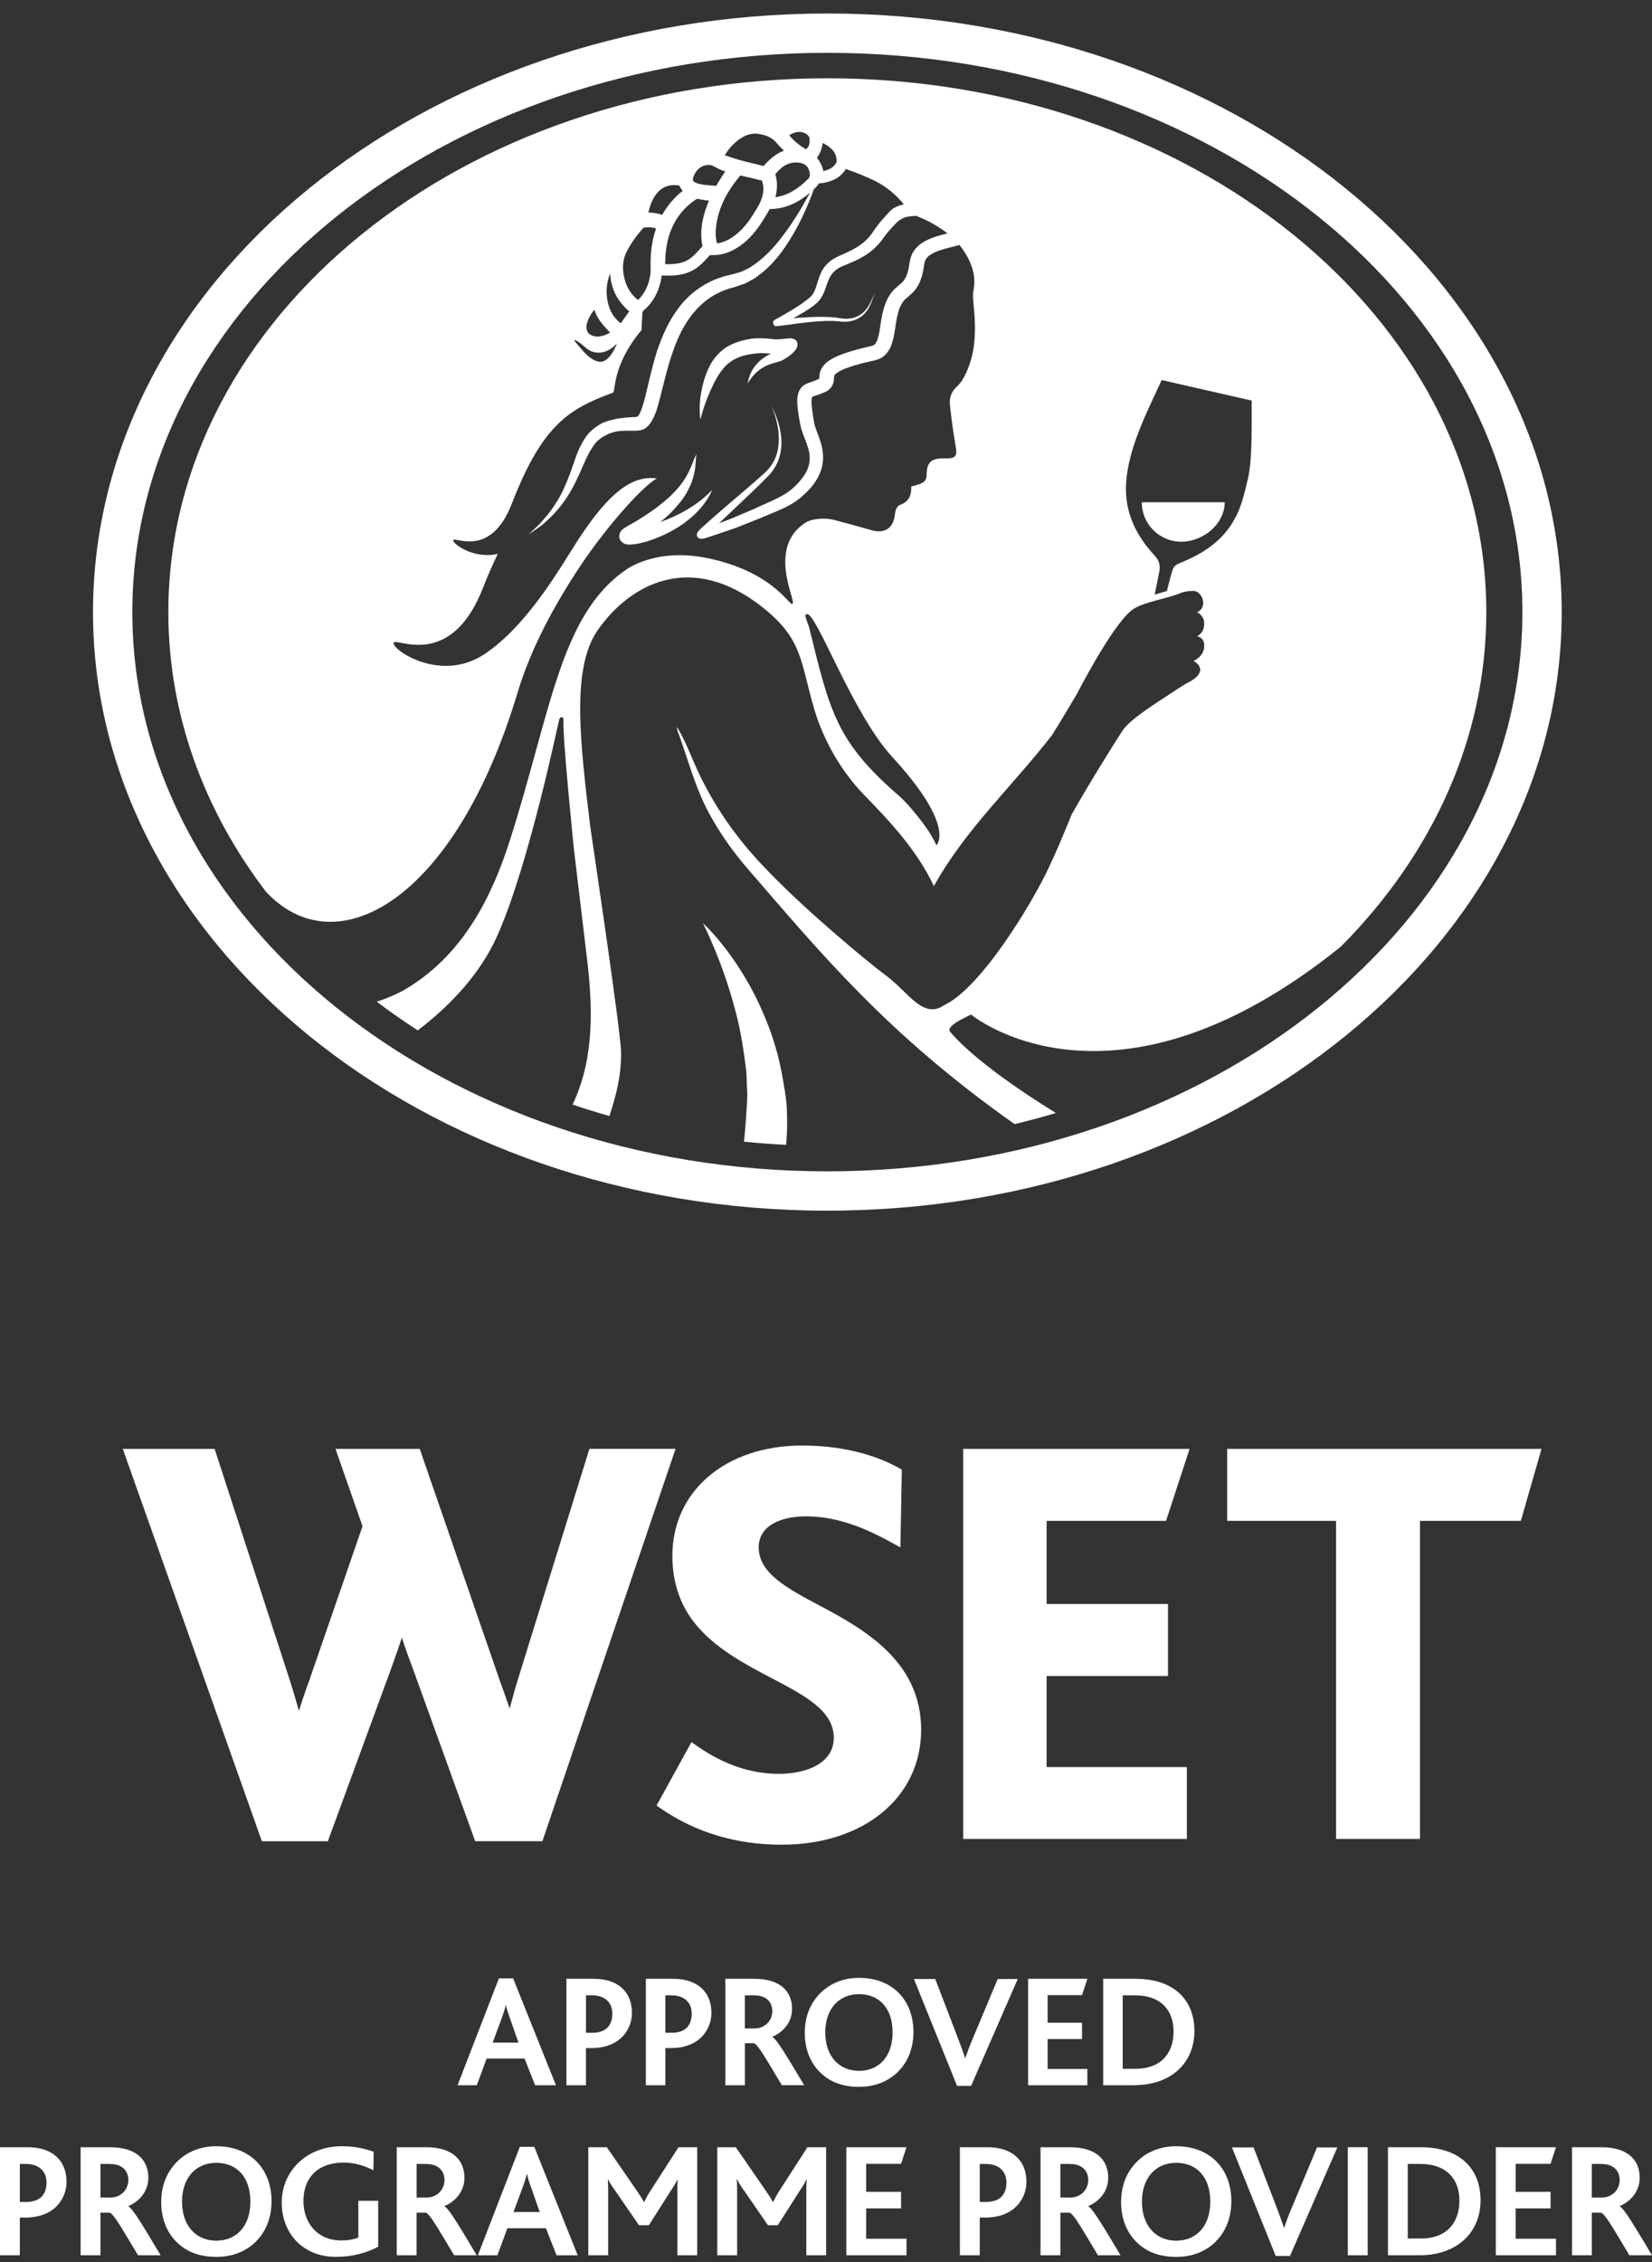 <svg xmlns="http://www.w3.org/2000/svg" width="76" height="104" viewBox="0 0 76 104" fill="none"><rect x="0" y="0" width="76" height="104" fill="#333333" stroke="none"/><path d="M27.115 66.615L23.871 77.069C23.703 77.602 23.571 78.083 23.448 78.554C23.299 78.111 23.137 77.66 22.96 77.173L19.31 66.615H15.434L16.678 70.171L14.226 77.264C14.052 77.737 13.894 78.204 13.752 78.661C13.615 78.166 13.48 77.709 13.332 77.25L9.874 66.615H5.649L12.048 84.654H15.083L17.97 76.781L18.062 76.523C18.2 76.138 18.348 75.725 18.488 75.295C18.655 75.811 18.843 76.321 19.026 76.806L21.86 84.651H24.953L31.079 66.612H27.122L27.115 66.615Z" fill="white"></path><path d="M37.747 73.84C36.221 73.033 34.904 72.334 34.904 71.141C34.904 70.09 36.021 69.716 37.064 69.716C38.279 69.716 39.474 70.076 40.942 70.881L41.423 71.146L41.488 67.569L41.314 67.471C40.633 67.093 39.156 66.46 36.904 66.46C33.39 66.46 30.933 68.546 30.933 71.533C30.933 72.835 31.342 73.95 32.145 74.845C33.06 75.874 34.354 76.554 35.499 77.155C37.031 77.96 38.358 78.656 38.358 79.894C38.358 81.131 36.997 81.555 35.831 81.555C34.56 81.555 33.309 81.135 32.113 80.305L31.811 80.096L30.204 83.013L30.452 83.183C32.041 84.264 33.894 84.812 35.963 84.812C39.739 84.812 42.377 82.639 42.377 79.527C42.377 76.414 39.809 74.934 37.744 73.838L37.747 73.84Z" fill="white"></path><path d="M53.644 69.925L54.726 66.615H44.312V84.549H54.601V81.242H48.149V77.055H53.734V73.745H48.149V69.925H53.644Z" fill="white"></path><path d="M56.456 66.615V69.925H61.465V84.549H65.327V69.925H69.965L70.917 66.615H56.456Z" fill="white"></path><path d="M38.063 55.662C19.435 55.662 4.279 43.317 4.279 28.142C4.279 12.967 19.435 0.621 38.063 0.621C56.691 0.621 71.846 12.967 71.846 28.142C71.846 43.317 56.691 55.662 38.063 55.662ZM38.063 2.429C20.431 2.429 6.088 13.965 6.088 28.142C6.088 42.319 20.431 53.854 38.063 53.854C55.694 53.854 70.037 42.319 70.037 28.142C70.037 13.965 55.694 2.429 38.063 2.429Z" fill="white"></path><path d="M54.346 24.906C55.349 24.906 56.343 24.094 56.343 23.091H52.527C52.527 24.094 53.34 24.906 54.343 24.906H54.346Z" fill="white"></path><path d="M23.809 31.851C24.424 29.804 25.504 27.814 26.693 26.027C28.001 24.064 29.71 22.221 30.226 22C29.083 21.833 28.015 22.657 26.631 24.767C25.86 25.939 24.366 28.655 22.337 30.043C20.305 31.431 18.066 29.892 18.105 29.565C18.145 29.237 20.725 30.909 22.239 26.981C22.446 26.447 22.669 25.942 22.903 25.463C21.814 25.723 20.829 25.013 20.85 24.839C20.876 24.625 22.557 25.714 23.547 23.156C24.965 19.48 26.224 18.783 28.203 18.052C28.328 18.006 28.138 16.82 29.517 15.169C29.517 15.169 29.538 14.45 29.557 14.366C29.575 14.283 29.634 14.253 29.634 14.253C30.089 13.849 30.353 13.329 30.442 12.665C30.544 12.665 30.648 12.672 30.748 12.672C31.152 12.672 31.677 12.623 32.139 12.25C32.318 12.106 32.469 11.939 32.615 11.776L32.66 11.73H32.799C33.15 11.73 33.491 11.637 33.814 11.451C34.301 11.173 34.703 10.762 35.084 10.158L35.112 10.112C35.214 9.952 35.316 9.787 35.405 9.613C35.797 9.608 36.162 9.525 36.519 9.353C36.779 9.228 37.023 9.065 37.263 8.863C37.237 8.912 37.209 8.961 37.181 9.014C36.886 9.548 36.447 10.309 35.804 11.112C35.479 11.507 35.089 11.906 34.622 12.217C34.564 12.254 34.506 12.298 34.445 12.331L34.269 12.414C34.209 12.442 34.157 12.477 34.086 12.5L33.858 12.565L33.744 12.598L33.716 12.605C33.705 12.607 33.651 12.621 33.651 12.621L33.4 12.681C33.233 12.726 33.066 12.786 32.901 12.848C32.244 13.118 31.631 13.587 31.196 14.19C30.748 14.784 30.453 15.469 30.223 16.154C30.003 16.841 29.856 17.542 29.694 18.198C29.613 18.521 29.522 18.853 29.401 19.067C29.385 19.085 29.371 19.106 29.359 19.127C29.327 19.164 29.269 19.169 29.269 19.169C29.09 19.176 28.626 19.201 28.307 19.268C28.068 19.331 27.906 19.357 27.706 19.45C27.388 19.624 27.09 19.858 26.914 20.148C26.538 20.712 26.415 21.279 26.229 21.759C26.048 22.242 25.86 22.673 25.639 23.029C25.421 23.384 25.2 23.678 24.993 23.899C24.803 24.136 24.61 24.289 24.496 24.405C24.378 24.519 24.313 24.579 24.313 24.579C24.313 24.579 24.385 24.528 24.52 24.435C24.65 24.333 24.866 24.222 25.089 24.001C25.328 23.799 25.595 23.528 25.86 23.179C26.127 22.831 26.373 22.399 26.598 21.912C26.826 21.434 27.014 20.879 27.334 20.454C27.485 20.229 27.706 20.092 27.943 19.974C28.347 19.786 28.633 19.812 28.786 19.805C28.941 19.805 29.097 19.805 29.253 19.802L29.362 19.798C29.362 19.798 29.483 19.781 29.531 19.763C29.578 19.747 29.624 19.726 29.668 19.703C29.733 19.658 29.782 19.614 29.831 19.568L29.942 19.426C30.17 19.057 30.251 18.716 30.344 18.375C30.521 17.695 30.669 17.022 30.885 16.379C31.094 15.736 31.357 15.114 31.738 14.598C32.111 14.081 32.59 13.67 33.143 13.422C33.282 13.361 33.421 13.306 33.563 13.264L33.779 13.204L33.832 13.187L33.865 13.178L33.886 13.171L33.914 13.162L34.025 13.122L34.248 13.046C34.325 13.016 34.406 12.964 34.483 12.925L34.715 12.797C34.787 12.751 34.847 12.7 34.912 12.653C35.43 12.268 35.809 11.804 36.115 11.363C36.721 10.472 37.07 9.655 37.297 9.084C37.355 8.94 37.404 8.81 37.444 8.698C37.478 8.666 37.513 8.636 37.548 8.599C37.599 8.545 37.636 8.492 37.667 8.438C38.101 8.39 38.584 8.274 38.893 7.803C38.9 7.791 38.902 7.779 38.909 7.768C39.362 7.926 39.81 8.104 40.242 8.313C40.774 8.571 41.206 8.947 41.582 9.392C41.431 9.427 41.28 9.474 41.111 9.573C41.062 9.599 40.99 9.662 40.953 9.699L40.864 9.794L40.686 9.989C40.567 10.121 40.449 10.258 40.34 10.407C40.228 10.555 40.135 10.711 40.047 10.818C39.854 11.061 39.615 11.256 39.336 11.414C39.053 11.581 38.756 11.688 38.421 11.855C38.233 11.964 38.075 12.089 37.948 12.252C37.818 12.412 37.736 12.6 37.676 12.774C37.557 13.125 37.499 13.443 37.307 13.628C37.081 13.84 36.793 14.028 36.508 14.206L36.069 14.466L35.846 14.592L35.734 14.654C35.734 14.654 35.627 14.705 35.59 14.749C35.514 14.854 35.625 15.005 35.686 15C35.741 15.007 36.77 14.863 36.77 14.863C37.109 14.821 37.451 14.784 37.792 14.766C37.962 14.756 38.131 14.752 38.301 14.756C38.47 14.756 38.63 14.789 38.816 14.793C39.176 14.807 39.548 14.673 39.787 14.404C40.038 14.141 40.117 13.789 40.247 13.475C40.093 13.781 39.984 14.123 39.731 14.35C39.487 14.582 39.148 14.68 38.823 14.652C38.663 14.64 38.486 14.598 38.31 14.587C38.136 14.573 37.959 14.568 37.785 14.568C37.437 14.568 37.091 14.587 36.745 14.61L36.494 14.629C36.559 14.594 36.626 14.559 36.691 14.522C36.993 14.348 37.3 14.174 37.585 13.923C37.906 13.621 37.973 13.217 38.094 12.932C38.152 12.786 38.219 12.653 38.312 12.549C38.403 12.445 38.521 12.359 38.63 12.296C38.914 12.161 39.271 12.043 39.587 11.867C39.912 11.695 40.224 11.458 40.467 11.168C40.6 11.012 40.686 10.871 40.785 10.748C40.885 10.623 40.995 10.502 41.108 10.381L41.285 10.2C41.285 10.2 41.515 9.987 41.807 9.956C41.921 9.945 42.037 9.926 42.153 9.922C42.167 9.929 42.181 9.938 42.197 9.943C42.434 10.038 42.662 10.145 42.878 10.263C43.331 10.523 43.484 10.653 43.484 10.653C43.519 10.678 43.556 10.704 43.591 10.732C43.431 10.771 43.27 10.811 43.101 10.862C42.876 10.934 42.641 11.02 42.413 11.173C42.186 11.323 41.97 11.56 41.882 11.89L41.842 12.082L41.819 12.231C41.807 12.333 41.779 12.424 41.759 12.517C41.705 12.698 41.638 12.841 41.531 12.953C41.434 13.064 41.218 13.199 41.039 13.419C40.86 13.635 40.751 13.884 40.676 14.118C40.642 14.236 40.609 14.364 40.584 14.478L40.523 14.814C40.491 15.03 40.463 15.244 40.419 15.432C40.377 15.622 40.307 15.78 40.237 15.838C40.221 15.852 40.198 15.868 40.184 15.875C40.175 15.875 40.184 15.88 40.161 15.887L40.121 15.898L40.1 15.903C40.087 15.908 39.775 15.982 39.775 15.982C39.557 16.031 39.339 16.096 39.118 16.158C38.897 16.228 38.679 16.302 38.456 16.404C38.345 16.46 38.231 16.516 38.115 16.599C38.001 16.678 37.878 16.792 37.787 16.957C37.692 17.126 37.694 17.34 37.692 17.407C37.548 17.484 37.413 17.532 37.235 17.593C37.186 17.609 37.126 17.632 37.056 17.667C36.984 17.706 36.9 17.769 36.84 17.85C36.782 17.931 36.749 18.006 36.726 18.08C36.712 18.124 36.707 18.147 36.703 18.168C36.698 18.184 36.687 18.24 36.684 18.273C36.661 18.542 36.694 18.718 36.717 18.92C36.742 19.115 36.775 19.306 36.812 19.498C36.828 19.589 36.858 19.709 36.891 19.812C36.926 19.914 36.961 20.004 36.995 20.095C37.067 20.271 37.13 20.436 37.179 20.598C37.274 20.921 37.281 21.227 37.167 21.52C37.116 21.666 37.033 21.808 36.935 21.945C36.833 22.077 36.742 22.195 36.594 22.33C36.352 22.583 36.064 22.757 35.737 22.919C35.411 23.082 35.061 23.219 34.708 23.391L33.686 23.827L33.08 24.059L34.513 22.699C34.787 22.437 35.059 22.177 35.328 21.901C35.6 21.622 35.813 21.262 35.892 20.879C35.978 20.496 35.964 20.102 35.881 19.728C35.797 19.354 35.667 18.995 35.49 18.66C35.642 19.006 35.746 19.373 35.799 19.742C35.848 20.111 35.843 20.489 35.744 20.84C35.646 21.195 35.444 21.497 35.175 21.745C34.901 21.996 34.613 22.244 34.327 22.49C33.753 22.982 33.175 23.467 32.608 23.971C32.467 24.096 32.325 24.224 32.184 24.356L32.102 24.456C32.102 24.456 31.963 24.653 32.172 24.755C32.274 24.797 32.402 24.753 32.402 24.753L32.504 24.723L32.778 24.635L33.856 24.268L34.928 23.843C35.261 23.695 35.616 23.565 35.974 23.4C36.327 23.24 36.7 23.024 36.993 22.736C37.128 22.62 37.283 22.451 37.413 22.284C37.539 22.114 37.653 21.928 37.732 21.722C37.82 21.518 37.855 21.29 37.866 21.067C37.866 20.844 37.836 20.624 37.78 20.422C37.671 20.014 37.485 19.677 37.444 19.371C37.411 19.189 37.383 19.009 37.362 18.83C37.341 18.658 37.325 18.456 37.339 18.349C37.341 18.335 37.339 18.345 37.346 18.314C37.353 18.289 37.358 18.268 37.36 18.266C37.36 18.259 37.365 18.252 37.367 18.247C37.386 18.24 37.413 18.226 37.453 18.212C37.618 18.159 37.834 18.085 38.017 17.997L38.043 17.985C38.133 17.918 38.215 17.857 38.28 17.741C38.312 17.69 38.326 17.634 38.345 17.579C38.356 17.528 38.359 17.488 38.366 17.444C38.373 17.296 38.375 17.279 38.391 17.254C38.414 17.198 38.57 17.084 38.744 17.008C38.921 16.927 39.118 16.861 39.318 16.799C39.522 16.743 39.724 16.683 39.935 16.639L40.249 16.567L40.349 16.539C40.379 16.53 40.437 16.506 40.479 16.488C40.563 16.446 40.632 16.4 40.697 16.342C40.957 16.098 41.032 15.815 41.092 15.583C41.148 15.344 41.18 15.121 41.213 14.903L41.266 14.589C41.289 14.489 41.31 14.404 41.336 14.311C41.394 14.127 41.466 13.967 41.568 13.844C41.663 13.716 41.831 13.617 42.033 13.405C42.23 13.197 42.346 12.927 42.413 12.688C42.444 12.568 42.476 12.447 42.49 12.329L42.516 12.166L42.52 12.143L42.53 12.103L42.546 12.022C42.576 11.927 42.657 11.806 42.797 11.716C42.934 11.623 43.112 11.549 43.305 11.488C43.498 11.426 43.707 11.377 43.923 11.321C43.993 11.303 44.065 11.284 44.139 11.263C44.334 11.505 44.506 11.776 44.638 12.089C44.808 12.486 44.871 12.895 44.787 13.336C44.736 13.61 44.782 13.907 44.808 14.192C44.898 15.223 44.887 16.242 44.42 17.198C44.32 17.402 44.197 17.614 44.032 17.762C43.774 17.997 43.668 18.275 43.7 18.593C43.765 19.22 43.846 19.849 43.958 20.468C44.051 20.979 43.979 21.09 43.447 21.077C42.85 21.063 42.632 21.248 42.63 21.826C42.63 22.051 42.532 22.17 42.344 22.242C42.216 22.291 42.081 22.321 41.921 22.369C41.94 22.771 41.807 23.082 41.373 23.228C41.271 23.263 41.187 23.483 41.173 23.625C41.113 24.275 40.707 24.556 40.08 24.372C39.517 24.208 38.951 24.059 38.384 23.906C38.001 23.802 37.376 23.825 37.056 24.031C35.333 25.129 36.547 27.485 36.473 27.717C36.419 28.093 35.781 26.357 32.629 25.677C30.128 25.136 28.763 26.222 28.763 26.222C25.746 28.318 25.326 32.826 23.433 38.709C22.594 41.318 21.303 43.781 18.923 45.313C18.7 45.457 18.217 45.768 17.332 46.053C17.938 46.513 18.57 46.954 19.22 47.374C20.776 46.186 22.111 44.737 22.88 43.017C24.343 39.74 25.683 33.211 25.73 33.069C25.776 32.93 25.943 32.937 25.925 33.139C25.864 33.77 26.401 39.023 26.401 39.023L27.005 44.076C27.269 46.283 27.339 48.569 26.415 50.626C26.392 50.679 26.366 50.73 26.34 50.784C26.898 50.974 27.462 51.148 28.036 51.31C28.331 50.387 28.586 49.512 28.572 48.367C28.561 47.411 27.163 38.067 27.163 38.067C26.703 34.244 26.257 30.748 27.497 28.973C29.013 26.805 31.828 25.343 35.082 27.921C36.947 29.395 36.819 30.437 37.462 32.614C37.883 34.035 38.712 35.481 39.745 36.539C40.999 37.825 42.188 39.104 42.964 40.74C44.413 38.122 46.61 36.112 48.401 33.794C48.747 33.246 49.237 32.413 49.525 31.937C49.562 31.876 51.085 28.88 52.033 28.081C52.497 27.689 53.7 27.527 54.267 27.283C54.469 27.195 54.748 27.165 54.892 27.167C55.196 27.172 55.324 27.499 55.342 27.603C55.414 28.014 55.096 28.151 55.047 28.149C55.175 28.165 55.363 28.383 55.386 28.536C55.463 29.059 55.147 29.191 55.082 29.256C55.082 29.256 55.382 29.3 55.4 29.648C55.43 30.18 54.908 30.389 54.908 30.389C54.908 30.389 55.672 30.776 54.787 31.312C54.787 31.319 54.497 31.454 54.237 31.633C53.398 32.201 52.035 33.002 51.64 33.594C51.325 34.067 50.035 36.14 49.302 37.444C48.963 38.287 48.612 39.125 48.224 39.944C47.453 41.576 45.121 45.431 43.431 46.216C42.469 46.875 41.796 45.633 40.823 44.9C40.014 44.289 39.236 43.632 38.47 42.971C37.267 41.933 36.087 40.859 34.998 39.698C33.856 38.482 32.885 37.092 32.165 35.583C31.821 34.864 31.563 34.107 31.145 33.425C31.138 33.513 31.169 33.596 31.199 33.68C31.273 33.879 31.343 34.079 31.412 34.281C31.77 35.33 32.072 36.372 32.599 37.352C33.108 38.299 33.735 39.183 34.441 39.995C37.711 43.76 40.781 47.529 46.677 51.682C47.318 51.529 47.952 51.359 48.575 51.171C46.382 49.816 44.622 48.5 43.716 47.446C43.472 47.163 44.534 46.726 44.671 46.645C44.671 46.645 51.141 52.025 61.687 43.521C65.872 39.313 68.378 33.965 68.378 28.142C68.378 14.587 54.803 3.599 38.059 3.599C21.315 3.599 7.745 14.587 7.745 28.142C7.745 32.849 9.382 37.247 12.223 40.982C15.418 44.454 20.911 41.488 23.809 31.851ZM35.702 14.677H35.716C35.69 14.677 35.702 14.677 35.702 14.677ZM43.078 38.867C42.732 38.032 41.677 36.864 41.399 36.625C38.472 34.1 38.184 32.747 37.221 28.834C37.042 28.339 37.016 28.283 37.105 28.237C37.525 28.049 39.174 32.761 41.048 34.801C44.016 38.029 43.078 38.867 43.078 38.867ZM52 21.03C52.321 19.788 52.911 18.63 53.443 17.474L57.583 18.417C57.574 19.185 57.632 21.097 57.414 21.991C57.307 22.455 57.107 23.335 56.819 23.82C56.339 24.735 55.56 25.317 54.639 25.733C53.916 26.058 54.023 25.914 53.807 26.686C53.763 26.847 53.726 27.009 53.684 27.172L53.12 27.339C53.189 26.995 53.257 26.652 53.329 26.308C53.387 26.02 53.34 25.781 53.127 25.552C52.606 24.992 52.186 24.363 51.963 23.618C51.703 22.75 51.782 21.889 52.003 21.028L52 21.03ZM37.85 6.577C38.01 6.649 38.143 6.739 38.257 6.851C38.421 7.016 38.498 7.206 38.486 7.436C38.486 7.452 38.475 7.482 38.461 7.505C38.326 7.712 38.129 7.812 37.878 7.865C37.834 7.652 37.736 7.447 37.583 7.25C37.741 7.046 37.813 6.814 37.85 6.577ZM35.098 8.914C35.038 9.242 34.859 9.529 34.668 9.831L34.638 9.878C34.306 10.404 33.962 10.759 33.551 10.994C33.365 11.101 33.177 11.166 32.982 11.191C32.934 11.006 32.915 10.808 32.929 10.599C32.987 9.72 33.347 8.914 34.06 8.067C34.392 8.141 34.722 8.22 35.052 8.304C35.121 8.492 35.135 8.696 35.098 8.912V8.914ZM37.179 8.223C36.893 8.515 36.603 8.731 36.292 8.879C36.09 8.977 35.885 9.04 35.674 9.067C35.751 8.743 35.788 8.383 35.667 8.014C35.892 7.717 36.271 7.394 36.791 7.485C37.033 7.524 37.174 7.647 37.232 7.87C37.283 8.067 37.248 8.153 37.181 8.223H37.179ZM36.935 6.085C37.107 6.134 37.232 6.266 37.239 6.354C37.265 6.658 37.191 6.784 37.074 6.86C36.784 6.691 36.531 6.48 36.303 6.22C36.515 6.083 36.74 6.032 36.935 6.087V6.085ZM33.997 6.415C34.294 6.196 34.58 6.113 34.894 6.157C35.288 6.215 35.551 6.35 35.748 6.596C35.846 6.716 35.955 6.825 36.066 6.925C35.737 7.053 35.43 7.285 35.128 7.633C34.982 7.596 34.833 7.561 34.687 7.524C34.45 7.466 34.213 7.41 33.976 7.343C33.765 7.283 33.558 7.211 33.345 7.136C33.345 7.136 33.345 7.136 33.342 7.136C33.54 6.821 33.749 6.593 33.997 6.412V6.415ZM31.977 7.972C32.077 7.789 32.214 7.675 32.392 7.619C32.471 7.594 32.541 7.582 32.604 7.582C32.697 7.582 32.783 7.608 32.873 7.663C33.031 7.758 33.198 7.826 33.365 7.886C33.319 7.956 33.27 8.025 33.224 8.095C33.163 8.19 33.105 8.285 33.047 8.38C33.015 8.436 32.98 8.492 32.947 8.545C32.892 8.541 32.836 8.536 32.783 8.534C32.557 8.517 32.344 8.503 32.149 8.45C32.002 8.408 31.902 8.353 31.881 8.302C31.872 8.281 31.854 8.192 31.974 7.972H31.977ZM31.97 9.202C32.088 9.119 32.107 9.142 32.165 9.156C32.316 9.191 32.467 9.209 32.615 9.223C32.574 9.323 32.534 9.425 32.497 9.527C32.258 10.205 32.202 10.776 32.318 11.321L32.225 11.423C32.086 11.576 31.953 11.723 31.807 11.841C31.543 12.055 31.224 12.145 30.746 12.145C30.697 12.145 30.648 12.145 30.6 12.143C30.6 12.127 30.6 12.11 30.6 12.097C30.607 11.888 30.613 11.69 30.639 11.5C30.769 10.49 31.203 9.741 31.965 9.204L31.97 9.202ZM30.082 9.088C30.349 8.631 30.739 8.443 31.252 8.531C31.294 8.627 31.35 8.705 31.412 8.773C31.032 9.067 30.718 9.432 30.463 9.878C30.254 9.808 30.042 9.775 29.829 9.771C29.887 9.502 29.968 9.283 30.082 9.086V9.088ZM28.83 11.572C29.018 11.198 29.269 10.841 29.606 10.469C29.805 10.432 29.998 10.444 30.184 10.502C29.998 11.029 29.915 11.602 29.931 12.254C29.933 12.384 29.935 12.491 29.922 12.593C29.856 13.09 29.671 13.484 29.357 13.793C29.039 13.552 28.835 13.229 28.728 12.807C28.612 12.342 28.644 11.939 28.83 11.574V11.572ZM28.068 12.57C28.112 13.287 28.396 13.842 28.948 14.318C28.907 14.376 28.867 14.431 28.825 14.487C28.737 14.608 28.651 14.726 28.558 14.866C28.27 14.643 28.084 14.357 27.987 14C27.857 13.519 27.885 13.039 28.068 12.57ZM26.995 14.91C27.056 14.654 27.181 14.441 27.344 14.236C27.444 14.58 27.639 14.849 28.066 15.288C27.875 15.406 27.68 15.476 27.453 15.474L27.364 15.462C27.137 15.411 26.977 15.323 26.977 14.995C26.977 14.975 26.984 14.94 26.991 14.91H26.995ZM26.921 15.966C27.341 16.358 27.964 16.277 28.386 15.78C28.219 16.216 27.952 16.634 27.618 16.634C27.483 16.634 27.327 16.571 27.158 16.448C26.986 16.323 26.888 16.226 26.491 15.75C26.45 15.699 26.426 15.655 26.412 15.62C26.496 15.645 26.661 15.727 26.919 15.966H26.921Z" fill="white"></path><path d="M31.292 23.091C31.464 22.873 31.606 22.648 31.708 22.425C31.819 22.209 31.882 21.991 31.928 21.803C31.973 21.612 31.991 21.445 32.001 21.308C32.01 21.174 32.019 21.069 32.024 20.997C32.04 20.925 32.047 20.888 32.047 20.888C32.047 20.888 32.026 20.921 31.989 20.983C31.956 21.051 31.91 21.153 31.866 21.278C31.77 21.529 31.627 21.872 31.364 22.221C31.301 22.309 31.232 22.397 31.151 22.483C31.076 22.573 30.993 22.659 30.902 22.747C30.726 22.924 30.521 23.091 30.305 23.26C30.091 23.432 29.852 23.588 29.608 23.745C29.367 23.908 29.109 24.054 28.849 24.2L28.754 24.258L28.707 24.288L28.696 24.298L28.672 24.314C28.672 24.314 28.631 24.346 28.605 24.374C28.591 24.388 28.577 24.405 28.566 24.421L28.547 24.446C28.535 24.467 28.524 24.49 28.515 24.514C28.482 24.618 28.468 24.709 28.542 24.839C28.57 24.892 28.645 24.957 28.654 24.959C28.672 24.971 28.696 24.983 28.717 24.992C28.738 25.001 28.761 25.01 28.782 25.017L28.817 25.024L28.879 25.034C28.947 25.038 29.002 25.038 29.049 25.034C29.239 25.02 29.397 24.985 29.555 24.948C29.871 24.873 30.159 24.76 30.435 24.641C30.986 24.4 31.457 24.091 31.817 23.776C32.179 23.46 32.423 23.142 32.567 22.907C32.639 22.789 32.688 22.694 32.718 22.627C32.748 22.562 32.764 22.524 32.764 22.524C32.764 22.524 32.737 22.552 32.686 22.603C32.637 22.657 32.556 22.726 32.46 22.817C32.263 22.996 31.963 23.223 31.582 23.448C31.239 23.646 30.828 23.84 30.372 24.005C30.486 23.913 30.6 23.822 30.702 23.722C30.927 23.525 31.123 23.304 31.292 23.084V23.091Z" fill="white"></path><path d="M36.524 15.588C36.436 15.55 36.371 15.553 36.371 15.553C36.294 15.555 36.278 15.56 36.236 15.562C35.964 15.588 35.707 15.625 35.498 15.585C35.21 15.553 34.894 15.532 34.573 15.571C34.258 15.62 33.967 15.694 33.668 15.829C33.368 15.961 33.115 16.172 32.915 16.419C32.729 16.646 32.597 16.908 32.504 17.15C32.404 17.393 32.349 17.621 32.3 17.837C32.202 18.266 32.181 18.635 32.188 18.888C32.195 19.143 32.223 19.285 32.223 19.285C32.223 19.285 32.256 19.143 32.328 18.907C32.397 18.67 32.516 18.34 32.683 17.962C32.767 17.776 32.866 17.567 32.978 17.372C33.092 17.173 33.224 16.989 33.389 16.815C33.538 16.66 33.733 16.537 33.946 16.444C34.158 16.354 34.422 16.293 34.669 16.263C34.912 16.226 35.166 16.233 35.433 16.256H35.47C35.379 16.305 35.289 16.351 35.205 16.405C35.005 16.528 34.85 16.681 34.736 16.829C34.617 16.976 34.552 17.124 34.499 17.242C34.453 17.366 34.427 17.463 34.415 17.528C34.401 17.593 34.395 17.63 34.395 17.63C34.395 17.63 34.413 17.6 34.45 17.544C34.483 17.486 34.548 17.407 34.617 17.312C34.773 17.124 35.024 16.897 35.386 16.76C35.477 16.725 35.574 16.697 35.681 16.669C35.734 16.655 35.788 16.641 35.855 16.62C35.886 16.611 35.927 16.595 35.974 16.572L36.062 16.525C36.183 16.458 36.303 16.377 36.417 16.277C36.473 16.226 36.529 16.172 36.578 16.112L36.615 16.066C36.615 16.066 36.689 15.975 36.687 15.801C36.687 15.715 36.631 15.634 36.526 15.59L36.524 15.588Z" fill="white"></path><path d="M36.102 50.132C36.016 49.6 35.934 49.15 35.853 48.809C35.656 47.959 35.379 47.188 35.077 46.504C34.48 45.13 33.772 44.108 33.24 43.438C32.706 42.767 32.337 42.444 32.337 42.444C32.337 42.444 32.562 42.878 32.883 43.651C33.203 44.424 33.612 45.538 33.937 46.889C34.097 47.565 34.216 48.303 34.309 49.075C34.364 49.461 34.35 49.862 34.378 50.266C34.395 50.526 34.269 52.156 34.227 52.49C34.868 52.555 35.516 52.603 36.169 52.636C36.194 52.267 36.22 51.903 36.211 51.545C36.211 50.893 36.178 50.589 36.104 50.134L36.102 50.132Z" fill="white"></path><path d="M24.617 95.872L24.134 94.646H22.387L21.935 95.872H21.05L22.952 90.958H23.607L25.576 95.872H24.617ZM23.458 92.792C23.37 92.546 23.309 92.346 23.272 92.183H23.265C23.235 92.355 23.168 92.548 23.087 92.778L22.664 93.913H23.853L23.46 92.792H23.458Z" fill="white"></path><path d="M27.202 94.163H26.956V95.871H26.057V90.978H27.314C28.375 90.978 29.074 91.529 29.074 92.552C29.074 93.235 28.591 94.163 27.202 94.163ZM27.225 91.737H26.958V93.46H27.241C27.88 93.46 28.171 93.118 28.171 92.575C28.171 92.1 27.859 91.737 27.228 91.737H27.225Z" fill="white"></path><path d="M30.857 94.163H30.611V95.871H29.712V90.978H30.968C32.03 90.978 32.729 91.529 32.729 92.552C32.729 93.235 32.246 94.163 30.857 94.163ZM30.878 91.737H30.611V93.46H30.894C31.533 93.46 31.823 93.118 31.823 92.575C31.823 92.1 31.512 91.737 30.88 91.737H30.878Z" fill="white"></path><path d="M35.969 95.871C35.212 94.609 34.87 94.001 34.685 93.94H34.269V95.871H33.37V90.978H34.691C35.962 90.978 36.438 91.61 36.438 92.359C36.438 93.012 35.992 93.45 35.532 93.643V93.65C35.755 93.775 36.245 94.623 36.995 95.869H35.971L35.969 95.871ZM34.712 91.737H34.267V93.26H34.719C35.179 93.26 35.53 92.912 35.53 92.466C35.53 92.065 35.27 91.74 34.712 91.74V91.737Z" fill="white"></path><path d="M41.325 95.24C40.879 95.686 40.263 95.946 39.527 95.946C38.791 95.946 38.226 95.737 37.797 95.344C37.3 94.899 37.023 94.237 37.023 93.474C37.023 92.71 37.277 92.109 37.729 91.647C38.168 91.201 38.784 90.935 39.527 90.935C40.314 90.935 40.969 91.209 41.406 91.691C41.815 92.137 42.023 92.745 42.023 93.427C42.023 94.147 41.777 94.792 41.325 95.238V95.24ZM39.52 91.684C38.607 91.684 37.966 92.346 37.966 93.444C37.966 94.541 38.605 95.21 39.52 95.21C40.435 95.21 41.064 94.548 41.064 93.444C41.064 92.339 40.456 91.684 39.52 91.684Z" fill="white"></path><path d="M44.675 95.901H44.029L42.046 90.988H43.026L44.087 93.75C44.199 94.047 44.31 94.351 44.398 94.618H44.412C44.501 94.358 44.598 94.084 44.733 93.771L45.899 90.988H46.821L44.675 95.901Z" fill="white"></path><path d="M47.297 95.871V90.978H50.024L49.778 91.728H48.196V92.998H49.778V93.748H48.196V95.122H50.024V95.871H47.297Z" fill="white"></path><path d="M52.178 95.871H50.752V90.978H52.239C54.013 90.978 54.949 91.951 54.949 93.383C54.949 94.815 53.908 95.869 52.178 95.869V95.871ZM52.215 91.737H51.651V95.115H52.222C53.507 95.115 53.99 94.305 53.99 93.399C53.99 92.42 53.402 91.737 52.215 91.737Z" fill="white"></path><path d="M1.161 101.955H0.913V103.689H0V98.722H1.275C2.353 98.722 3.061 99.279 3.061 100.319C3.061 101.013 2.571 101.955 1.161 101.955ZM1.184 99.49H0.913V101.238H1.198C1.846 101.238 2.141 100.892 2.141 100.342C2.141 99.859 1.825 99.49 1.184 99.49Z" fill="white"></path><path d="M6.35 103.689C5.581 102.408 5.233 101.791 5.045 101.73H4.622V103.689H3.709V98.722H5.052C6.341 98.722 6.824 99.363 6.824 100.124C6.824 100.788 6.371 101.231 5.904 101.429V101.435C6.129 101.563 6.629 102.422 7.39 103.689H6.35ZM5.075 99.49H4.622V101.036H5.082C5.549 101.036 5.904 100.681 5.904 100.231C5.904 99.825 5.639 99.493 5.075 99.493V99.49Z" fill="white"></path><path d="M11.786 103.049C11.333 103.501 10.708 103.764 9.96 103.764C9.213 103.764 8.641 103.552 8.202 103.153C7.696 102.7 7.417 102.03 7.417 101.254C7.417 100.479 7.673 99.869 8.133 99.4C8.579 98.947 9.203 98.676 9.958 98.676C10.757 98.676 11.421 98.954 11.865 99.444C12.28 99.897 12.492 100.514 12.492 101.208C12.492 101.939 12.243 102.594 11.784 103.046L11.786 103.049ZM9.951 99.439C9.025 99.439 8.374 100.11 8.374 101.224C8.374 102.338 9.022 103.018 9.951 103.018C10.88 103.018 11.519 102.348 11.519 101.224C11.519 100.101 10.901 99.439 9.951 99.439Z" fill="white"></path><path d="M15.471 103.764C13.918 103.764 12.961 102.67 12.961 101.261C12.961 99.853 14.069 98.676 15.729 98.676C16.363 98.676 16.83 98.803 17.192 98.931L17.178 99.783C16.802 99.588 16.342 99.428 15.822 99.428C14.517 99.428 13.96 100.226 13.96 101.183C13.96 102.222 14.614 103.007 15.701 103.007C16.033 103.007 16.305 102.953 16.486 102.872V101.185H17.399V103.295C16.946 103.543 16.275 103.761 15.476 103.761L15.471 103.764Z" fill="white"></path><path d="M20.892 103.689C20.123 102.408 19.775 101.791 19.587 101.73H19.164V103.689H18.252V98.722H19.594C20.883 98.722 21.366 99.363 21.366 100.124C21.366 100.788 20.913 101.231 20.446 101.429V101.435C20.671 101.563 21.171 102.422 21.932 103.689H20.892ZM19.619 99.49H19.166V101.036H19.626C20.093 101.036 20.448 100.681 20.448 100.231C20.448 99.825 20.184 99.493 19.619 99.493V99.49Z" fill="white"></path><path d="M25.604 103.69L25.114 102.445H23.342L22.882 103.69H21.985L23.915 98.702H24.579L26.577 103.69H25.604ZM24.428 100.561C24.338 100.312 24.277 100.108 24.24 99.943H24.233C24.203 100.117 24.136 100.312 24.052 100.547L23.623 101.7H24.83L24.431 100.563L24.428 100.561Z" fill="white"></path><path d="M31.162 103.689V100.735C31.162 100.553 31.162 100.396 31.176 100.198H31.169C31.102 100.356 30.951 100.591 30.867 100.711L29.85 102.308H29.397L28.28 100.688C28.183 100.553 28.076 100.41 27.978 100.198H27.964C27.978 100.403 27.978 100.56 27.978 100.711V103.689H27.065V98.722H27.918L29.29 100.711C29.434 100.916 29.532 101.073 29.622 101.238H29.639C29.713 101.08 29.803 100.906 29.948 100.688L31.215 98.722H32.075V103.689H31.162Z" fill="white"></path><path d="M37.095 103.689V100.735C37.095 100.553 37.095 100.396 37.109 100.198H37.102C37.035 100.356 36.884 100.591 36.8 100.711L35.783 102.308H35.33L34.213 100.688C34.116 100.553 34.009 100.41 33.911 100.198H33.897C33.911 100.403 33.911 100.56 33.911 100.711V103.689H32.998V98.722H33.851L35.223 100.711C35.367 100.916 35.465 101.073 35.556 101.238H35.569C35.644 101.08 35.734 100.906 35.878 100.688L37.146 98.722H38.006V103.689H37.093H37.095Z" fill="white"></path><path d="M38.935 103.689V98.722H41.703L41.454 99.484H39.847V100.772H41.454V101.533H39.847V102.928H41.703V103.689H38.935Z" fill="white"></path><path d="M45.321 101.955H45.073V103.689H44.16V98.722H45.435C46.513 98.722 47.221 99.279 47.221 100.319C47.221 101.013 46.731 101.955 45.321 101.955ZM45.345 99.49H45.073V101.238H45.358C46.006 101.238 46.301 100.892 46.301 100.342C46.301 99.859 45.986 99.49 45.345 99.49Z" fill="white"></path><path d="M50.51 103.689C49.741 102.408 49.393 101.791 49.205 101.73H48.782V103.689H47.869V98.722H49.212C50.5 98.722 50.983 99.363 50.983 100.124C50.983 100.788 50.531 101.231 50.064 101.429V101.435C50.289 101.563 50.788 102.422 51.55 103.689H50.51ZM49.235 99.49H48.782V101.036H49.242C49.709 101.036 50.064 100.681 50.064 100.231C50.064 99.825 49.799 99.493 49.235 99.493V99.49Z" fill="white"></path><path d="M55.944 103.049C55.491 103.501 54.867 103.764 54.119 103.764C53.371 103.764 52.8 103.552 52.361 103.153C51.854 102.7 51.576 102.03 51.576 101.254C51.576 100.479 51.831 99.869 52.291 99.4C52.737 98.947 53.362 98.676 54.116 98.676C54.915 98.676 55.58 98.954 56.023 99.444C56.439 99.897 56.648 100.514 56.648 101.208C56.648 101.939 56.399 102.594 55.939 103.046L55.944 103.049ZM54.112 99.439C53.185 99.439 52.535 100.11 52.535 101.224C52.535 102.338 53.183 103.018 54.112 103.018C55.041 103.018 55.679 102.348 55.679 101.224C55.679 100.101 55.062 99.439 54.112 99.439Z" fill="white"></path><path d="M59.344 103.72H58.689L56.676 98.732H57.672L58.75 101.536C58.864 101.837 58.975 102.146 59.066 102.418H59.079C59.17 102.153 59.267 101.875 59.405 101.559L60.589 98.732H61.525L59.346 103.72H59.344Z" fill="white"></path><path d="M62.006 103.689V98.722H62.919V103.689H62.006Z" fill="white"></path><path d="M65.3 103.689H63.853V98.722H65.361C67.163 98.722 68.113 99.709 68.113 101.164C68.113 102.619 67.056 103.689 65.3 103.689ZM65.338 99.49H64.764V102.919H65.344C66.65 102.919 67.14 102.097 67.14 101.178C67.14 100.182 66.545 99.49 65.338 99.49Z" fill="white"></path><path d="M68.814 103.689V98.722H71.582L71.334 99.484H69.727V100.772H71.334V101.533H69.727V102.928H71.582V103.689H68.814Z" fill="white"></path><path d="M74.959 103.689C74.191 102.408 73.842 101.791 73.654 101.73H73.231V103.689H72.319V98.722H73.661C74.95 98.722 75.433 99.363 75.433 100.124C75.433 100.788 74.98 101.231 74.513 101.429V101.435C74.739 101.563 75.238 102.422 76 103.689H74.959ZM73.684 99.49H73.231V101.036H73.691C74.158 101.036 74.513 100.681 74.513 100.231C74.513 99.825 74.249 99.493 73.684 99.493V99.49Z" fill="white"></path></svg>